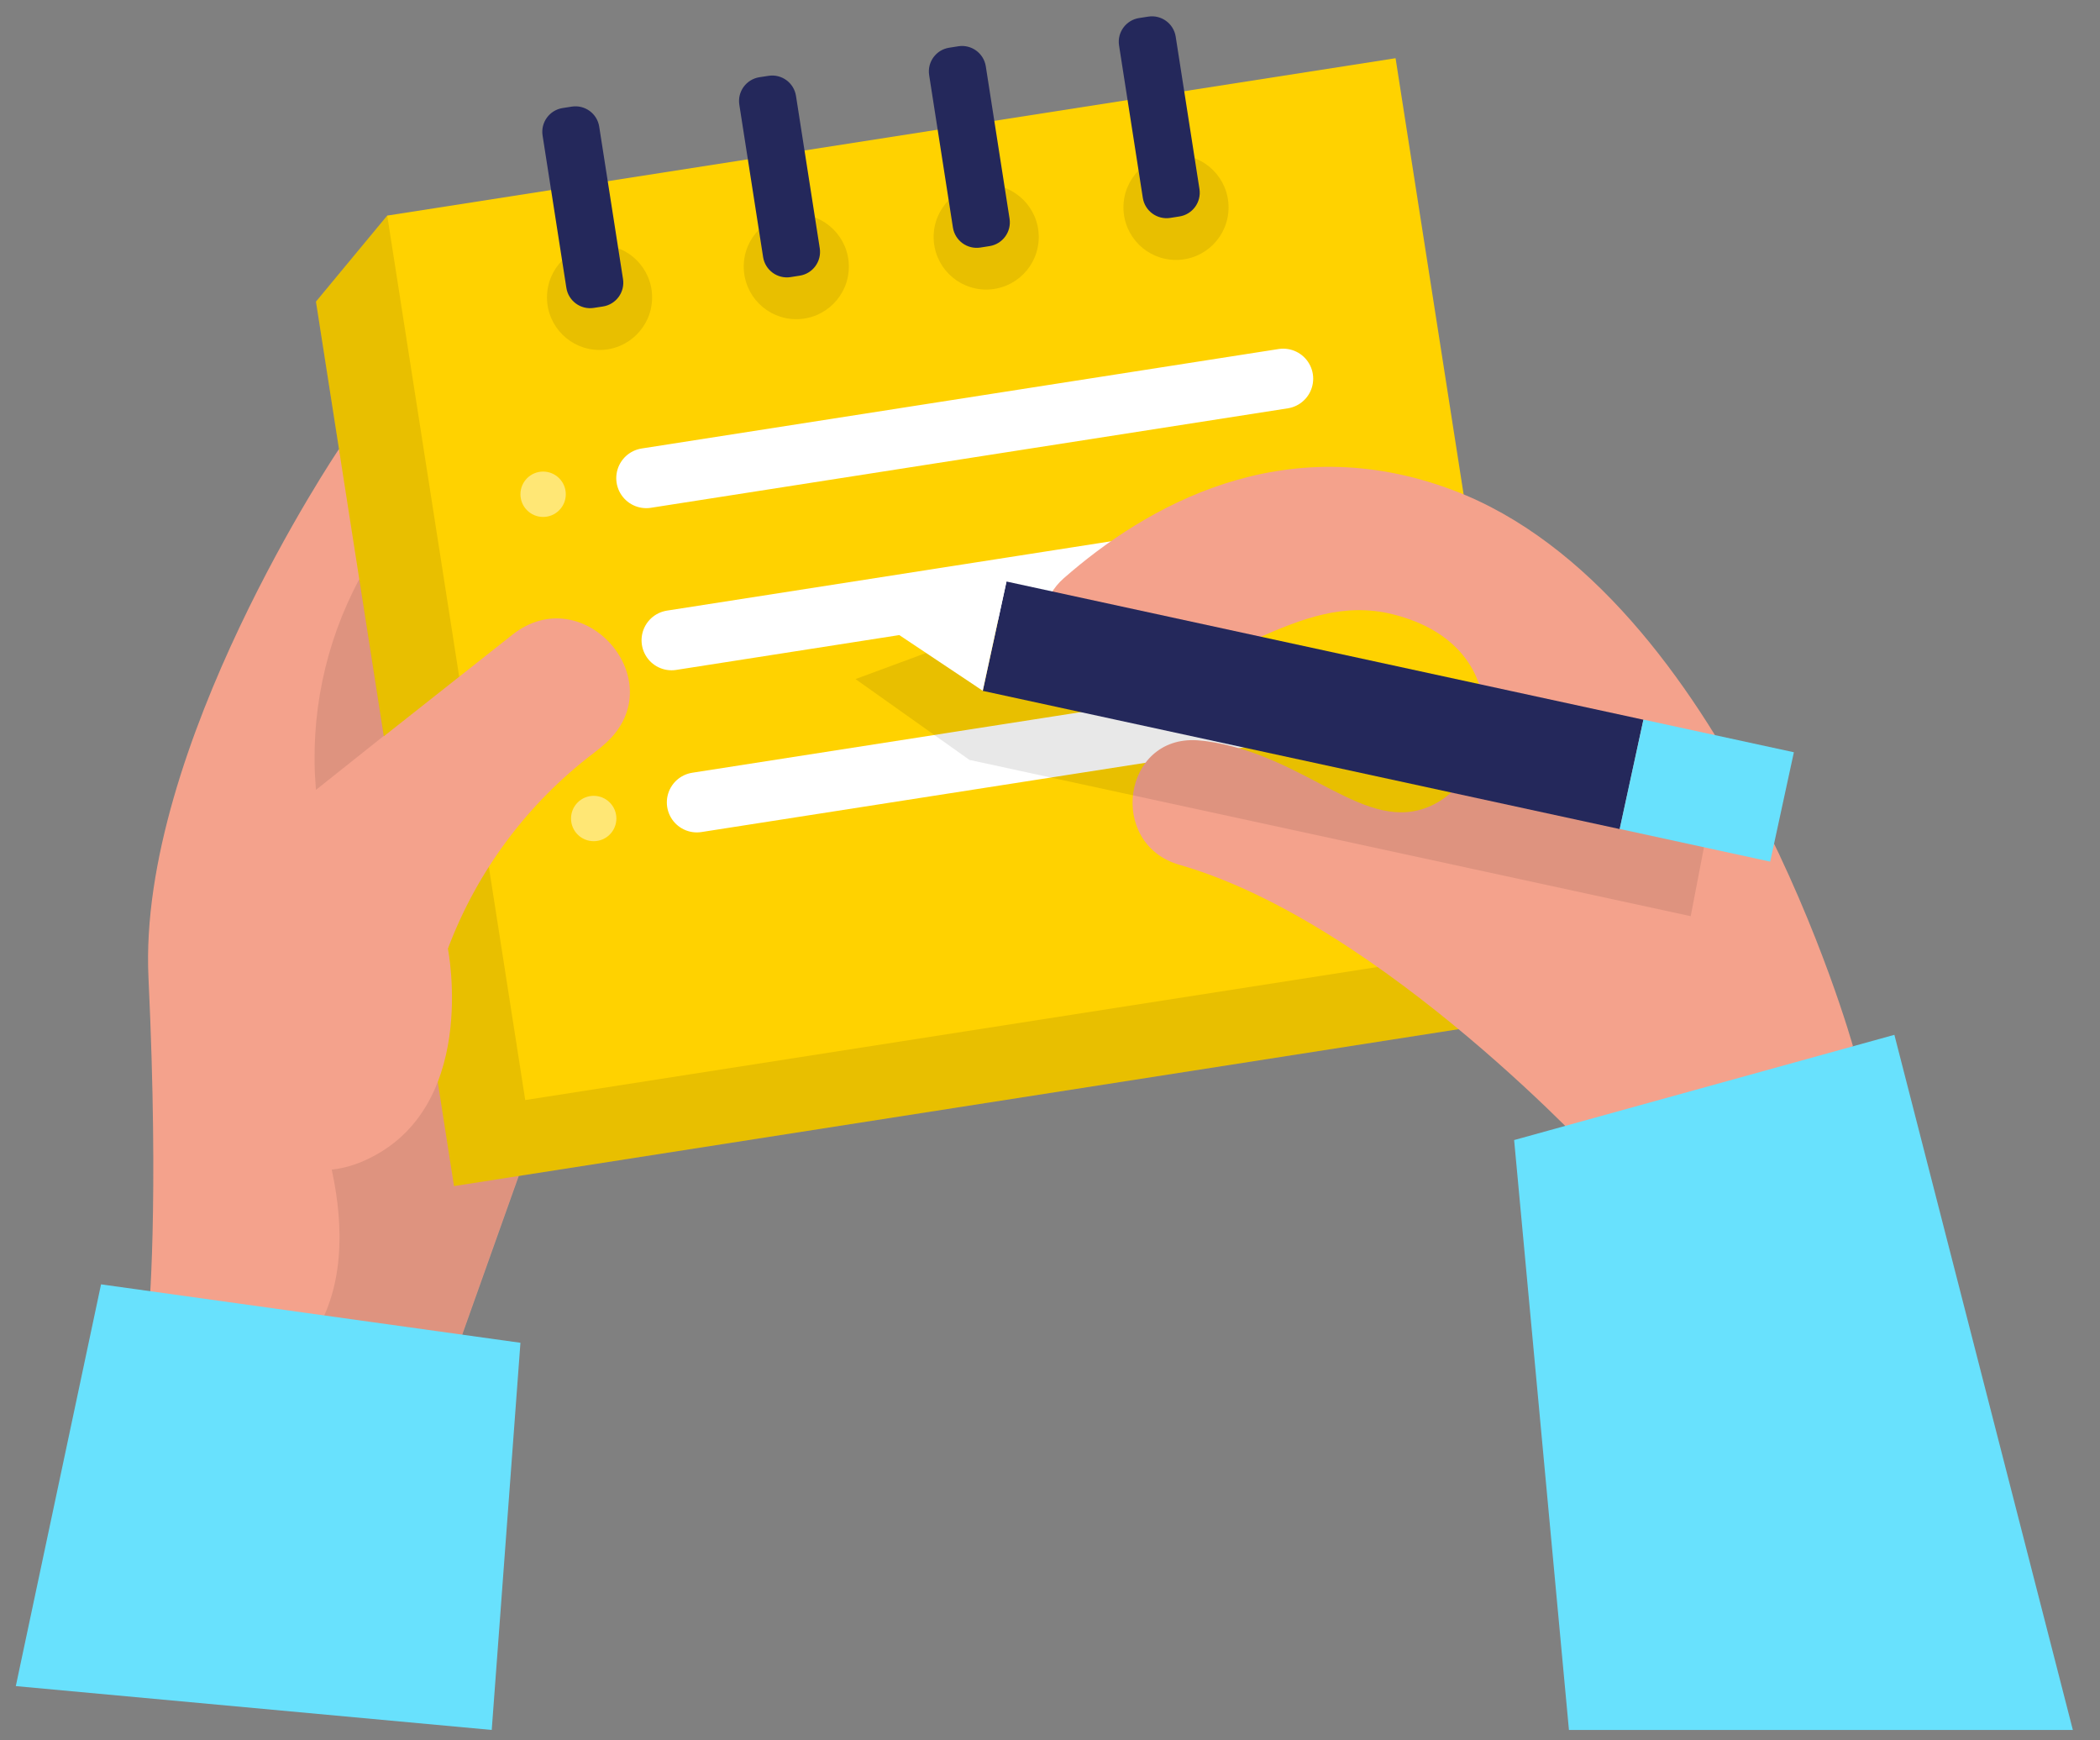<svg xmlns="http://www.w3.org/2000/svg" xmlns:xlink="http://www.w3.org/1999/xlink" width="70px" height="58px" viewBox="0 0 70 58"><rect x="0" y="0" width="70" height="58" fill="#808080" stroke="none"/><title>img-curriculums-writing</title><g id="Page-1" stroke="none" stroke-width="1" fill="none" fill-rule="evenodd"><g id="img-curriculums-writing" transform="translate(0.527, 0.544)"><path d="M10.773,14.419 C10.773,14.419 4.059,24.367 4.422,32.035 C4.785,39.703 4.422,43.354 4.422,43.354 L14.784,44.206 L16.836,38.443 L10.773,14.419 Z" id="Path" fill="#F4A28C" fill-rule="nonzero"></path><path d="M9.414,35.2 C9.414,35.2 12.06,40.381 10.014,43.813 L14.778,44.206 L16.83,38.443 C16.83,38.443 15.012,32.398 9.414,35.2 Z" id="Path" fill="#000000" fill-rule="nonzero" opacity="0.09"></path><polygon id="Path" fill="#FFD200" fill-rule="nonzero" points="47.457 28.882 43.614 4.261 15.54 8.644 12.381 6.64 10.005 9.508 14.607 38.983 48.216 33.736 50.592 30.871"></polygon><polygon id="Path" fill="#000000" fill-rule="nonzero" opacity="0.09" points="47.457 28.882 43.614 4.261 15.54 8.644 12.381 6.64 10.005 9.508 14.607 38.983 48.216 33.736 50.592 30.871"></polygon><polygon id="Path" fill="#FFD200" fill-rule="nonzero" points="12.381 6.641 45.992 1.396 50.591 30.871 16.981 36.117"></polygon><path d="M19.458,11.119 C20.425,11.119 21.21,10.335 21.21,9.367 C21.21,8.4 20.425,7.615 19.458,7.615 C18.49,7.615 17.706,8.4 17.706,9.367 C17.706,10.335 18.49,11.119 19.458,11.119 Z" id="Path" fill="#000000" fill-rule="nonzero" opacity="0.09"></path><path d="M18.532,3.009 L18.227,3.057 C17.79,3.125 17.491,3.535 17.559,3.972 L18.352,9.049 C18.42,9.486 18.829,9.785 19.266,9.717 L19.572,9.67 C20.009,9.601 20.308,9.192 20.24,8.755 L19.447,3.677 C19.379,3.24 18.969,2.941 18.532,3.009 Z" id="Path" fill="#24285B" fill-rule="nonzero"></path><path d="M26.016,10.093 C26.983,10.093 27.768,9.309 27.768,8.341 C27.768,7.373 26.983,6.589 26.016,6.589 C25.048,6.589 24.264,7.373 24.264,8.341 C24.264,9.309 25.048,10.093 26.016,10.093 Z" id="Path" fill="#000000" fill-rule="nonzero" opacity="0.09"></path><path d="M25.091,1.983 L24.785,2.03 C24.348,2.099 24.049,2.508 24.117,2.945 L24.91,8.023 C24.978,8.46 25.388,8.759 25.825,8.691 L26.13,8.643 C26.567,8.575 26.866,8.165 26.798,7.728 L26.006,2.651 C25.937,2.214 25.528,1.915 25.091,1.983 Z" id="Path" fill="#24285B" fill-rule="nonzero"></path><path d="M32.346,9.106 C33.314,9.106 34.098,8.322 34.098,7.354 C34.098,6.387 33.314,5.602 32.346,5.602 C31.378,5.602 30.594,6.387 30.594,7.354 C30.594,8.322 31.378,9.106 32.346,9.106 Z" id="Path" fill="#000000" fill-rule="nonzero" opacity="0.09"></path><path d="M31.418,0.998 L31.113,1.046 C30.675,1.114 30.376,1.523 30.445,1.961 L31.237,7.038 C31.305,7.475 31.715,7.774 32.152,7.706 L32.457,7.658 C32.894,7.59 33.193,7.181 33.125,6.743 L32.333,1.666 C32.264,1.229 31.855,0.93 31.418,0.998 Z" id="Path" fill="#24285B" fill-rule="nonzero"></path><path d="M38.673,8.119 C39.641,8.119 40.425,7.335 40.425,6.367 C40.425,5.4 39.641,4.615 38.673,4.615 C37.705,4.615 36.921,5.4 36.921,6.367 C36.921,7.335 37.705,8.119 38.673,8.119 Z" id="Path" fill="#000000" fill-rule="nonzero" opacity="0.09"></path><path d="M37.748,0.01 L37.443,0.057 C37.005,0.126 36.706,0.535 36.775,0.972 L37.567,6.05 C37.635,6.487 38.045,6.786 38.482,6.718 L38.787,6.67 C39.224,6.602 39.523,6.192 39.455,5.755 L38.663,0.678 C38.595,0.241 38.185,-0.059 37.748,0.01 Z" id="Path" fill="#24285B" fill-rule="nonzero"></path><path d="M17.577,16.684 C17.994,16.684 18.333,16.346 18.333,15.928 C18.333,15.511 17.994,15.172 17.577,15.172 C17.159,15.172 16.821,15.511 16.821,15.928 C16.821,16.346 17.159,16.684 17.577,16.684 Z" id="Path" fill="#FFFFFF" fill-rule="nonzero" opacity="0.46"></path><path d="M18.42,22.087 C18.837,22.087 19.176,21.748 19.176,21.331 C19.176,20.913 18.837,20.575 18.42,20.575 C18.002,20.575 17.664,20.913 17.664,21.331 C17.664,21.748 18.002,22.087 18.42,22.087 Z" id="Path" fill="#FFFFFF" fill-rule="nonzero" opacity="0.46"></path><path d="M19.263,27.49 C19.68,27.49 20.019,27.152 20.019,26.734 C20.019,26.317 19.68,25.978 19.263,25.978 C18.845,25.978 18.507,26.317 18.507,26.734 C18.507,27.152 18.845,27.49 19.263,27.49 Z" id="Path" fill="#FFFFFF" fill-rule="nonzero" opacity="0.46"></path><line x1="21.015" y1="15.391" x2="42.246" y2="12.076" id="Path" stroke="#FFFFFF" stroke-width="2" stroke-linecap="round" stroke-linejoin="bevel"></line><line x1="21.858" y1="20.794" x2="43.092" y2="17.479" id="Path" stroke="#FFFFFF" stroke-width="2" stroke-linecap="round" stroke-linejoin="bevel"></line><line x1="22.701" y1="26.197" x2="43.935" y2="22.885" id="Path" stroke="#FFFFFF" stroke-width="2" stroke-linecap="round" stroke-linejoin="bevel"></line><path d="M10.005,25.78 L16.554,20.608 C18.93,18.733 21.918,22.156 19.68,24.208 C19.554,24.322 19.416,24.439 19.263,24.553 C17.061,26.225 15.376,28.484 14.403,31.072 C14.403,31.072 15.498,36.55 11.481,38.194 C7.464,39.838 2.322,33.463 10.005,25.78 Z" id="Path" fill="#F4A28C" fill-rule="nonzero"></path><polygon id="Path" fill="#68E1FD" fill-rule="nonzero" points="2.841 42.259 16.821 44.206 15.864 57.109 0 55.648"></polygon><path d="M36.273,22.261 C34.398,22.327 33.525,19.963 34.935,18.724 C37.635,16.36 42.246,13.651 47.91,15.793 C57.039,19.24 61.239,34.324 61.239,34.324 L52.92,38.287 C52.92,38.287 45.573,30.22 38.784,28.276 C36.384,27.583 36.888,23.965 39.384,24.127 L39.66,24.154 C43.038,24.61 44.991,27.31 47.184,26.305 C49.377,25.3 50.106,20.983 45.906,19.93 C42.657,19.114 40.248,22.126 36.273,22.261 Z" id="Path" fill="#F4A28C" fill-rule="nonzero"></path><polygon id="Path" fill="#000000" fill-rule="nonzero" opacity="0.09" points="31.488 20.794 27.99 22.087 31.788 24.781 55.83 29.989 56.76 25.156 45.885 21.622"></polygon><polygon id="Path" fill="#24285B" fill-rule="nonzero" points="33.023 18.836 54.255 23.442 53.464 27.086 32.232 22.48"></polygon><polygon id="Path" fill="#FFFFFF" fill-rule="nonzero" points="33.024 18.832 27.99 19.648 32.232 22.477"></polygon><polygon id="Path" fill="#68E1FD" fill-rule="nonzero" points="54.253 23.438 59.269 24.526 58.479 28.171 53.462 27.082"></polygon><polygon id="Path" fill="#68E1FD" fill-rule="nonzero" points="49.944 37.45 62.619 33.943 68.568 57.109 51.771 57.109"></polygon><path d="M11.451,18.754 C10.297,20.906 9.794,23.347 10.005,25.78 L12.267,23.98 L11.451,18.754 Z" id="Path" fill="#000000" fill-rule="nonzero" opacity="0.09"></path></g></g></svg>